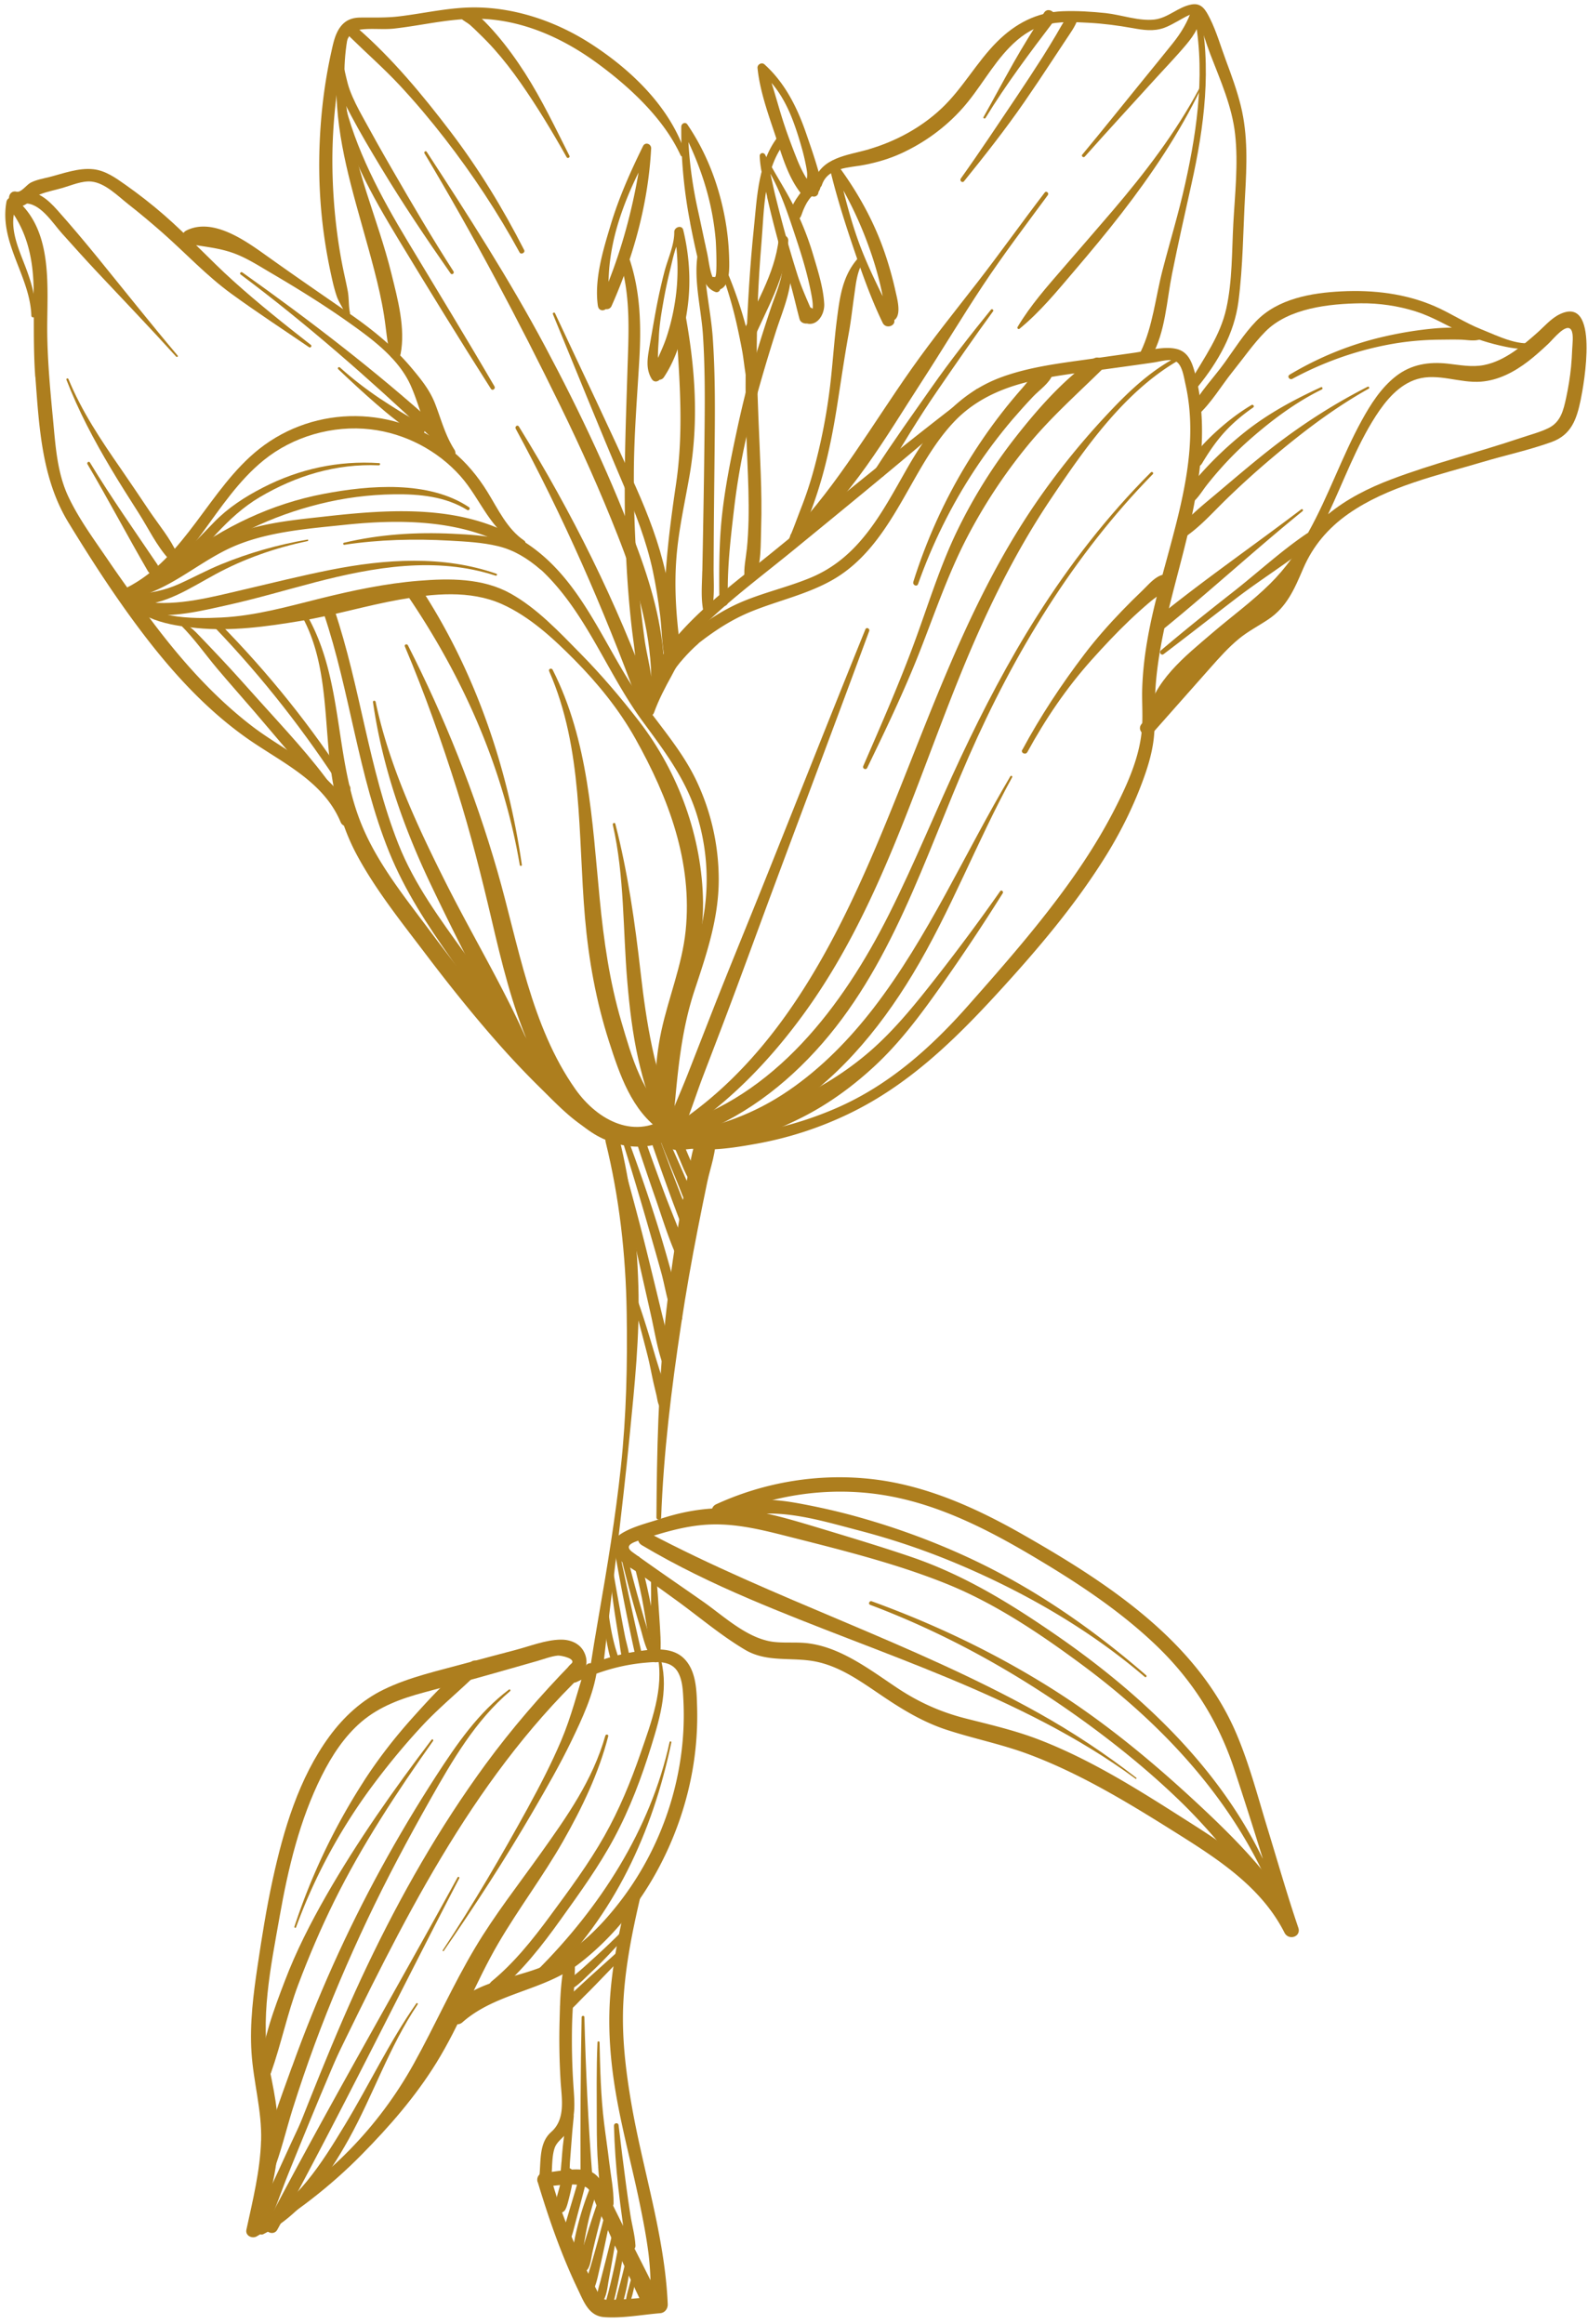 <svg xmlns="http://www.w3.org/2000/svg" width="246" height="360" fill="none"><path fill="#AD7E1E" d="M103.84 175.18c3.78 1.88 9.16.88 13.17.22 4.33-.71 8.56-1.99 12.58-3.74 8.13-3.54 14.62-9.34 20.43-15.92 5.57-6.3 11.18-12.7 16.04-19.57 2.43-3.44 4.68-7.03 6.6-10.78 2.01-3.93 3.93-8.16 4.25-12.61.15-2.1-.04-4.21.04-6.32.09-2.37.35-4.73.75-7.06.73-4.37 1.92-8.64 3.08-12.9 2.38-8.77 4.92-17.97 2.84-27.08-.22-.97-.48-2.93-1.49-3.45-.86-.45-2.5.06-3.42.19-2.4.35-4.81.68-7.21 1.01-4.42.62-8.94 1.06-13.26 2.25-3.9 1.08-7.49 2.86-10.32 5.8-2.23 2.32-3.97 5.05-5.58 7.82-3.6 6.21-6.9 13.13-13.4 16.82-3.91 2.22-8.32 3.17-12.46 4.84-4.43 1.78-8.07 4.66-11.64 7.76-.32.28-.9-.18-.67-.55 2.2-3.53 5.41-6.02 9.1-7.9 3.92-1.99 8.28-2.83 12.33-4.52 7.53-3.14 11-10.04 14.83-16.76 3.59-6.3 7.76-11.78 14.82-14.34 4.23-1.53 8.75-2.09 13.19-2.71l7.21-1.02c2.01-.28 4.53-1.07 6.56-.61 1.51.34 2.2 1.5 2.65 2.89.74 2.29 1.1 4.79 1.26 7.19.32 4.73-.28 9.46-1.15 14.1-1.78 9.45-5.29 18.59-5.96 28.23-.17 2.44-.03 4.9-.22 7.34-.18 2.29-.81 4.52-1.58 6.67-1.49 4.16-3.46 8.18-5.78 11.94-4.74 7.67-10.61 14.59-16.68 21.22-6.9 7.54-14.08 14.55-23.42 19a55.636 55.636 0 0 1-14.12 4.56c-4.37.78-9.94 1.72-14.06-.41-.99-.52-.29-2.1.72-1.6h-.03z"/><path fill="#AD7E1E" d="M99.78 109.69c.779-2.11 1.789-4.13 3.219-5.88.35-.42.76-.78 1.09-1.21.33-.43.68-.85 1.04-1.26.75-.85 1.56-1.65 2.4-2.4.49-.43 1.06.4.58.83-.8.71-1.55 1.47-2.26 2.28-.34.39-.68.78-.99 1.2-.32.43-.55.95-.81 1.42-1.02 1.85-2.01 3.73-2.73 5.73-.37 1.03-1.93.32-1.55-.7l.01-.01z"/><path fill="#AD7E1E" d="M106.389 96.9c4.12-4.31 9.03-7.89 13.64-11.65 10.32-8.41 20.62-16.87 31.22-24.93.48-.37.96.37.53.76-9.39 8.23-19.07 16.13-28.73 24.04-4.64 3.8-9.54 7.44-13.87 11.61-1.99 1.92-3.87 4.03-5.26 6.43-1.34 2.3-2.07 4.82-2.77 7.36-.19.7-1.33.8-1.37-.05-.26-5.14 3.21-10.02 6.61-13.57zm-3.689 78.54c15.95-9.58 25.2-26.2 32.37-42.8 8-18.52 13.88-37.9 25.38-54.69 3.21-4.68 6.76-9.11 10.62-13.27 3.41-3.68 6.93-7.15 11.43-9.47.29-.15.55.35.26.51-8.51 4.83-14.66 13.65-20 21.62-5.7 8.5-10.15 17.73-13.99 27.2-7.18 17.71-12.67 36.42-23.95 52.11-5.72 7.96-12.71 15.13-21.18 20.16-.91.54-1.87-.81-.95-1.36l.01-.01zm31.02-56.74c2.72-6.28 5.49-12.56 7.86-18.98 2.21-5.97 4.03-12.05 6.84-17.78 2.46-5.03 5.47-9.83 8.92-14.23s7.44-8.94 12.06-12.14c.96-.66 2.32.69 1.44 1.56-4.02 3.96-8.18 7.63-11.75 12.02a82.97 82.97 0 0 0-9.4 14.34c-2.88 5.6-4.9 11.56-7.19 17.4-2.42 6.17-5.27 12.11-8.16 18.07-.19.39-.78.12-.61-.27l-.01.01z"/><path fill="#AD7E1E" d="M141.479 90.15c2.02-6.42 4.79-12.59 8.3-18.34 1.66-2.72 3.46-5.35 5.42-7.87 1.03-1.33 2.11-2.62 3.22-3.88.97-1.1 2.06-2.8 3.49-3.26.79-.25 1.39.49 1.14 1.23-.45 1.32-2.04 2.39-2.99 3.39-1.1 1.16-2.17 2.35-3.21 3.56-2.12 2.5-4.09 5.12-5.89 7.86-3.62 5.5-6.54 11.44-8.74 17.64-.18.5-.89.15-.73-.33h-.01zm-37.459 84.31c15.96-4.48 26.59-18.66 33.7-32.82 4-7.96 7.32-16.24 11.11-24.3 3.53-7.5 7.36-14.85 11.8-21.86 5.08-8.03 10.92-15.56 17.64-22.29.19-.19.51.07.32.26-12.27 12.53-21.5 27.74-28.51 43.75-6.85 15.65-11.96 32.81-23.77 45.65-5.85 6.37-13.07 11.51-21.45 13.89-1.5.43-2.35-1.87-.84-2.29v.01z"/><path fill="#AD7E1E" d="M104.64 175.64c6.38-.98 12.11-2.99 17.48-6.66 5.1-3.48 9.45-7.94 13.21-12.81 8.48-11.01 14.12-23.98 21.18-35.89.1-.18.39-.05.29.13-5.49 9.99-9.51 20.75-15.41 30.52-5.3 8.78-12.08 16.88-21 22.14-4.63 2.73-10.08 4.89-15.52 5.1-1.65.06-1.87-2.29-.24-2.54l.01.01zm53.73-59.47c2.78-5.18 6.06-10.14 9.62-14.82 1.79-2.35 3.75-4.57 5.8-6.7 1.05-1.09 2.12-2.15 3.21-3.19.95-.91 1.92-2.16 3.23-2.44.75-.16 1.22.75.97 1.36-.48 1.17-1.98 1.97-2.93 2.77-1.14.96-2.25 1.96-3.33 2.99-2.04 1.95-3.98 4.02-5.86 6.12-3.89 4.35-7.13 9.14-9.93 14.26-.27.49-1.06.14-.8-.36l.02.01z"/><path fill="#AD7E1E" d="M109.37 174.76c4.62-1.24 9.05-2.21 13.43-4.25 4.37-2.04 8.42-4.55 12.06-7.72 3.89-3.4 7.14-7.48 10.31-11.53 3.37-4.31 6.63-8.71 9.77-13.19.19-.27.56.06.39.32a312 312 0 0 1-9.53 14.32c-3.07 4.35-6.25 8.65-10.15 12.3-3.44 3.22-7.33 6.07-11.55 8.18-4.24 2.13-9.3 4.11-14.08 4.47-1.63.12-2.35-2.44-.65-2.9zm-6.641 1.6c.95-3.37 2.51-6.64 3.79-9.9 1.25-3.2 2.5-6.39 3.75-9.59 2.59-6.62 5.31-13.19 7.95-19.78 5.29-13.19 10.5-26.42 15.84-39.59.16-.39.73-.12.59.26-4.87 13.24-9.86 26.44-14.78 39.67-2.44 6.56-4.82 13.13-7.29 19.68-1.21 3.21-2.45 6.42-3.67 9.62-1.3 3.4-2.36 7.04-3.98 10.29-.55 1.11-2.55.65-2.19-.66h-.01z"/><path fill="#AD7E1E" d="M63.19 99.97c5.71 11.23 10.37 22.88 13.86 34.99 3.25 11.28 5.18 24 12.09 33.79 3.44 4.88 9.42 8.07 14.769 3.94 1.23-.95 2.79.82 1.82 1.98-3.35 4.04-9.54 3.55-13.66 1.03-4.97-3.03-7.89-8.6-10.11-13.78-2.67-6.25-4.26-12.84-5.8-19.43-1.58-6.75-3.27-13.46-5.35-20.07-2.38-7.54-5.01-14.98-8.09-22.27-.13-.31.33-.46.48-.17l-.01-.01z"/><path fill="#AD7E1E" d="M47.52 95.26c5.82 10.12 4.18 22.22 8.61 32.77 2.43 5.8 6.47 10.83 10.2 15.83 3.69 4.95 7.49 9.84 11.52 14.52 2.29 2.67 4.65 5.29 7.09 7.82 2.35 2.44 5.01 4.63 7.2 7.21.78.92-.58 1.85-1.43 1.31-2.57-1.64-4.77-3.97-6.93-6.1a134.44 134.44 0 0 1-6.16-6.47c-4.11-4.62-7.97-9.45-11.7-14.37-3.71-4.9-7.66-9.82-10.59-15.24-2.8-5.17-3.9-10.68-4.43-16.49-.63-6.88-.66-14.12-4-20.35-.23-.42.38-.86.62-.44z"/><path fill="#AD7E1E" d="M20.01 91.46c2.34 4.53 9.94 4.42 14.27 4.21 5.32-.26 10.32-1.71 15.45-2.98 4.97-1.23 9.98-2.29 15.1-2.71 4.8-.39 9.95-.44 14.28 1.98 4.11 2.3 7.48 5.91 10.75 9.23 3.28 3.33 6.28 6.85 9.13 10.54 6.13 7.94 9.79 17.99 9.92 28.05.07 6-1.54 11.39-3.14 17.1-1.7 6.05-2.15 12.21-1.17 18.44.26 1.63-2.29 1.86-2.54.24-.82-5.25-.73-10.63.39-15.84 1.12-5.21 3.2-10.14 3.76-15.48 1.11-10.71-2.65-20.64-7.79-29.82-2.51-4.48-5.81-8.54-9.41-12.18-3.29-3.32-6.95-6.72-11.26-8.65-4.95-2.21-10.68-1.62-15.87-.69-5.15.92-10.17 2.44-15.33 3.3-5.27.88-10.72 1.63-16.07 1.1-4.12-.41-9.55-1.25-11.51-5.46-.31-.67.73-1.02 1.06-.39l-.02.01z"/><path fill="#AD7E1E" d="M19.53 91.1c9.2-4.6 12.81-15.37 20.64-21.56 8.73-6.89 21.22-6.73 29.83.27 2.21 1.8 4.02 3.98 5.51 6.4 1.65 2.67 3.04 5.74 5.7 7.55.46.31-.02 1.03-.51.81-4.7-2.12-6.14-7.17-9.36-10.79-3.55-4-8.6-6.64-13.91-7.26-5.87-.69-12.06 1.09-16.63 4.82-3.82 3.11-6.58 7.28-9.46 11.21-3.07 4.19-6.39 8.03-11.2 10.24-1.06.49-1.63-1.18-.62-1.69h.01z"/><path fill="#AD7E1E" d="M20.22 91.45c5.08-1.71 9.1-5.31 13.82-7.73 4.98-2.55 10.54-3.06 16.02-3.67 10.63-1.2 22.24-2.05 31.6 4.18 8.32 5.54 11.68 15.32 17.08 23.28 3.02 4.45 6.7 8.39 9.06 13.27a35.766 35.766 0 0 1 3.54 15.48c0 6.02-1.87 11.51-3.74 17.15-2.17 6.56-2.65 13.13-3.28 19.96-.09.96-1.73.92-1.71-.06.12-5.48.52-11.04 1.93-16.35 1.35-5.08 3.57-9.92 4.46-15.12.89-5.23.51-10.68-1.09-15.74-1.72-5.45-4.98-9.75-8.32-14.29-5.53-7.51-8.67-16.7-15.5-23.27-8.25-7.94-20.04-8.36-30.78-7.22-6 .63-12.62 1.11-18.12 3.8-4.99 2.44-9.14 6.35-14.7 7.54-.69.15-.93-.98-.27-1.2v-.01z"/><path fill="#AD7E1E" d="M26.18 87.91c2.41-2.24 4.65-4.61 6.94-6.97 2.2-2.27 4.79-3.95 7.59-5.39 5.62-2.9 11.7-4.22 18.03-3.8.22.01.16.35-.06.34-6.58-.29-12.81 1.6-18.44 4.93-5.13 3.03-8.48 7.9-12.57 12.12-.87.9-2.38-.4-1.49-1.23z"/><path fill="#AD7E1E" d="M28.18 86.5c6.51-4.92 13.92-8.46 21.97-9.99 7.03-1.34 16.27-2.12 22.52 2.08.23.16-.02.58-.27.43-3.41-2.11-7.41-2.49-11.34-2.44-3.88.05-7.76.55-11.52 1.49-7.38 1.83-14.4 5.13-20.31 9.95-.91.74-2.01-.79-1.05-1.51v-.01z"/><path fill="#AD7E1E" d="M20.67 92.04c2.49-.08 4.86-.57 7.14-1.6 2.18-.99 4.27-2.13 6.48-3.03 4.31-1.76 8.76-3.03 13.34-3.81.15-.03.16.2.02.23-4.96 1.03-9.82 2.72-14.28 5.14-4.08 2.21-7.72 4.76-12.54 4.85-1.13.02-1.31-1.73-.16-1.77v-.01z"/><path fill="#AD7E1E" d="M22.58 93.24c4.9.69 10.22-.74 14.97-1.85 4.55-1.06 9.09-2.2 13.68-3.11 8.42-1.67 17.44-2.28 25.67.61.2.07.06.36-.13.29-9.25-3-18.82-1.34-27.99 1.04-4.49 1.17-8.94 2.5-13.48 3.51-4.17.93-8.74 2.06-13.02 1.36-1.2-.2-.89-2.03.31-1.86l-.01.01zm30.69-9.15c5.56-1.32 11.16-1.67 16.85-1.4 5.08.24 10.62.63 14.45 4.41.63.62-.2 1.68-.9 1.08-1.94-1.65-4-2.95-6.5-3.56-2.44-.59-5.03-.72-7.52-.86-5.42-.31-10.94-.17-16.31.64-.18.03-.25-.27-.07-.31zm31.8 19.87c-.15-.34.38-.52.54-.2 5.59 11.03 6.12 23.44 7.29 35.51.63 6.46 1.53 12.81 3.37 19.06 1.57 5.31 3.23 11.47 7.809 15.01 1.29.99-.29 2.8-1.59 1.91-4.65-3.15-6.52-8.84-8.16-13.94-2-6.25-3.14-12.61-3.71-19.14-1.11-12.82-.26-26.16-5.56-38.21h.01z"/><path fill="#AD7E1E" d="M94.93 127.77c-.06-.25.32-.4.39-.14 1.95 7.58 3.04 15.28 3.92 23.04.44 3.89.979 7.77 1.789 11.6.41 1.95.92 3.89 1.54 5.78.56 1.71 1.61 3.44 1.53 5.26-.03.74-1.03.99-1.53.57-1.33-1.09-1.77-3.06-2.29-4.64-.57-1.74-1.03-3.5-1.43-5.28-.86-3.87-1.32-7.8-1.66-11.74-.71-8.14-.43-16.45-2.26-24.45zM51.8 94.46c4.02 11.9 5.29 24.59 9.91 36.29 2.5 6.33 6.52 11.71 10.46 17.2 4.05 5.66 8.46 11.2 12.16 17.11.76 1.22-.93 2.4-1.83 1.28-4.5-5.62-8.41-11.82-12.55-17.71-3.75-5.34-7.22-10.59-9.68-16.66-4.8-11.87-6.03-24.8-10.11-36.91-.36-1.07 1.28-1.67 1.64-.6z"/><path fill="#AD7E1E" d="M58.19 108.75c2.07 9.79 6.39 19.09 10.86 27.99 4.45 8.85 9.7 17.42 13.5 26.58.57 1.38-1.47 2.02-2.12.77-4.67-9-9.41-18.02-13.76-27.19-4.27-8.99-7.47-18.24-8.89-28.12-.04-.27.36-.29.41-.04v.01zM65 90.84c8.52 12.93 13.63 27.86 15.84 43.14.03.21-.29.23-.32.03-2.57-15.12-8.84-29.2-17.44-41.82-.85-1.25 1.09-2.61 1.93-1.34l-.01-.01zM28.87 35.71c4.1-2.05 9.12 1.56 12.31 3.83 4.24 3.03 8.51 5.97 12.8 8.93 3.6 2.49 7.05 5.26 9.86 8.64 1.46 1.75 2.78 3.38 3.6 5.53.93 2.43 1.54 4.82 2.96 7.04.58.91-.64 2.22-1.48 1.36-2.94-3-3.63-7.59-5.3-11.32-1.81-4.05-5.69-6.98-9.21-9.49-4.06-2.9-8.31-5.53-12.61-8.05-1.9-1.12-3.84-2.37-5.94-3.07-2.29-.77-4.47-.9-6.8-1.36-1.11-.22-1.1-1.58-.19-2.04zM5.48 58.38c.58 7.76.98 15.78 5.12 22.57 3.79 6.21 7.83 12.43 12.29 18.18 4.43 5.7 9.37 10.99 15.28 15.18 5.36 3.79 11.9 6.61 14.59 13.04.52 1.24 2.45.55 1.97-.72-2.61-6.9-10.32-9.99-15.79-14.21-5.95-4.59-11-10.31-15.49-16.31-2.28-3.04-4.51-6.11-6.65-9.25-2.16-3.18-4.55-6.4-6.2-9.89-1.77-3.76-2-7.94-2.39-12.02-.42-4.39-.83-8.8-.89-13.21-.09-6.98 1.14-15.97-4.99-20.97a.822.822 0 0 0-1.33.5c-1.16 6.36 3.65 11.47 3.86 17.64 0 .21.21.29.38.25 0 3.07 0 6.13.22 9.21l.02.01zm-.27-14c0 .39 0 .77.01 1.16-.29-1.47-.78-2.91-1.34-4.37-.97-2.52-2.18-5.24-1.74-7.92 2.18 3.32 2.96 7.1 3.06 11.13h.01z"/><path fill="#AD7E1E" d="M2.6 29.69c.65.19 1.54-1.08 2.15-1.39.87-.45 1.91-.63 2.85-.86 2.16-.55 4.61-1.48 6.87-1.22 1.87.21 3.44 1.33 4.94 2.39 2.06 1.45 4.06 3.01 5.96 4.66 3.76 3.27 7.11 6.96 10.81 10.29 3.84 3.46 7.9 6.69 11.97 9.87.24.19-.05.52-.29.35-4.01-2.74-8.09-5.41-12.02-8.27-3.86-2.81-7.08-6.29-10.65-9.44-1.73-1.52-3.49-3-5.3-4.42-1.61-1.26-3.58-3.3-5.72-3.52-1.45-.15-3.06.57-4.44.97-1.16.34-2.41.57-3.53 1.01-1.42.56-2.22 2.31-3.95 1.8-1.37-.4-1.01-2.61.36-2.2l-.01-.02zM37.54 42.2C48 49.64 58.22 57.47 67.74 66.08c.89.81-.32 2.26-1.19 1.44-9.35-8.82-18.98-17.3-29.28-25-.21-.16.05-.47.26-.32h.01z"/><path fill="#AD7E1E" d="M52.64 56.91c1.95 1.76 4 3.34 6.18 4.81 1.08.72 2.18 1.41 3.28 2.1 1.12.69 2.35 1.28 3.4 2.06.81.59-.04 1.99-.94 1.51-1.16-.61-2.21-1.51-3.25-2.31-1.05-.8-2.06-1.66-3.05-2.52-2-1.73-3.94-3.54-5.86-5.36-.17-.16.06-.44.24-.28v-.01zM3.52 29.68c2.27-.24 3.95 1.29 5.36 2.87 2.15 2.41 4.24 4.9 6.28 7.4 4.11 5.05 8.16 10.16 12.36 15.14.12.14-.11.29-.23.16-4-4.42-8.13-8.73-12.21-13.07-1.86-1.98-3.68-4.01-5.5-6.04-1.42-1.58-3.42-4.86-5.89-4.61-1.2.12-1.37-1.73-.17-1.86v.01zm7.08 29.04c2.03 4.95 5.02 9.44 8.06 13.82 1.51 2.18 2.98 4.38 4.46 6.58 1.46 2.17 3.31 4.36 4.36 6.75.38.87-.82 1.29-1.36.71-1.84-2-3.14-4.73-4.6-7.03-1.46-2.31-2.94-4.6-4.33-6.95-2.64-4.43-5.04-8.95-6.9-13.77-.07-.19.22-.3.3-.11h.01zm3.33 12.93c3.27 5.41 6.92 10.58 10.46 15.82.65.97-.9 2.02-1.47 1.03-3.19-5.49-6.14-11.12-9.37-16.59-.15-.25.22-.52.38-.26zm14.38 24.87c1.11.45 1.88 1.25 2.7 2.11 1.07 1.11 2.13 2.24 3.19 3.36 1.99 2.11 3.91 4.28 5.85 6.44 3.99 4.45 8.22 8.89 11.65 13.79.37.53-.36 1.26-.86.79-4.13-3.93-7.74-8.48-11.46-12.79-1.9-2.21-3.84-4.39-5.73-6.63-1.85-2.2-3.56-4.66-5.6-6.69-.18-.18 0-.49.24-.39l.02.01zm5.63-.03c7.61 7.72 14.4 16.16 20.24 25.29.44.68-.6 1.41-1.04.73-5.79-9.02-12.42-17.51-19.83-25.25-.43-.45.18-1.22.63-.76v-.01zm144.649 17.03c2.97-3.35 5.93-6.7 8.89-10.04 1.4-1.58 2.82-3.18 4.45-4.52 1.41-1.16 3.02-1.98 4.53-2.99 2.92-1.95 4.09-4.79 5.43-7.9 1.5-3.5 3.88-6.29 7-8.47 6.07-4.25 13.8-5.95 20.8-8.03 3.52-1.05 7.21-1.84 10.67-3.09 3.06-1.11 3.88-3.52 4.5-6.49.49-2.33 3.04-16.4-3.29-13.28-1.34.66-2.43 1.97-3.54 2.94-1.11.98-2.24 1.94-3.46 2.78-1.42.98-3 1.8-4.7 2.13-1.87.36-3.72-.01-5.58-.22-2.93-.32-5.67.09-8.05 1.95-2.31 1.81-3.89 4.31-5.29 6.85-3.06 5.58-5.12 11.65-8.21 17.22-1.63 2.94-3.57 5.68-5.97 8.06-2.79 2.77-6.03 5.12-9.01 7.68-4.15 3.56-9.2 7.48-10.14 13.19l-.75.84c-.95 1.06.76 2.47 1.7 1.41l.02-.02zm27.15-33.86c2.41-5.08 4.34-10.49 7.39-15.22 1.55-2.4 3.58-4.86 6.41-5.71 3.23-.97 6.59.66 9.88.4 2.73-.21 5.18-1.52 7.32-3.16 1.11-.85 2.14-1.8 3.16-2.75.68-.64 2.78-3.32 3.51-2.09.41.69.16 2.32.14 3.03-.03.88-.09 1.76-.17 2.64-.16 1.62-.42 3.22-.76 4.81-.42 1.91-.82 3.77-2.74 4.71-1.35.66-2.89 1.05-4.31 1.53-6.64 2.24-13.5 3.93-20.06 6.42-3.46 1.31-6.9 3.03-9.77 5.4v-.01z"/><path fill="#AD7E1E" d="M184.5 63.38c1.29-2.59 3.55-4.88 5.24-7.24 1.54-2.15 2.99-4.45 4.83-6.36 3.37-3.51 8.57-4.41 13.25-4.64 4.91-.25 9.94.34 14.47 2.32 2.45 1.07 4.69 2.57 7.18 3.56 2.56 1.01 6.28 2.98 8.97 1.81.22-.09.38.23.19.36-1.68 1.14-3.54.92-5.45.52-2.35-.49-4.62-1.18-6.79-2.21-2.38-1.14-4.62-2.48-7.16-3.28-2.7-.84-5.59-1.26-8.42-1.23-4.89.06-11.2.74-14.79 4.38-1.87 1.9-3.42 4.16-5.09 6.23-1.74 2.17-3.28 4.82-5.34 6.69-.55.5-1.4-.29-1.09-.91z"/><path fill="#AD7E1E" d="M199.77 58.05c4.59-2.74 9.53-4.75 14.75-5.93 2.59-.59 5.23-1.02 7.87-1.25 1.4-.12 2.8-.13 4.2-.1 1.12.03 2.18-.06 3.14.56.47.3.22.98-.2 1.16-1.02.46-2.2.15-3.3.13-1.23-.03-2.46 0-3.68.01-2.55.05-5.07.3-7.57.78-5.16.98-10.16 2.79-14.78 5.28-.42.23-.86-.37-.44-.62l.01-.02zm-15.05 12.83c1.2-1.66 2.67-3.13 4.2-4.48 1.54-1.36 3.19-2.6 4.95-3.65.25-.15.51.21.26.38-1.65 1.14-3.18 2.42-4.52 3.91-1.32 1.47-2.4 3.08-3.41 4.77-.66 1.1-2.25.12-1.49-.93h.01zm-1.22 5.73c.43-.98 1.3-1.83 2-2.64.75-.86 1.52-1.7 2.33-2.52 1.61-1.63 3.32-3.17 5.11-4.59 3.57-2.83 7.57-4.97 11.69-6.87.22-.1.34.24.13.35-4.03 1.98-7.67 4.7-11.04 7.65a52.12 52.12 0 0 0-4.71 4.69c-.72.81-1.41 1.64-2.08 2.49-.67.86-1.25 1.86-2.07 2.58-.72.63-1.71-.36-1.37-1.13l.01-.01zm-1.271 5.85c1.77-2.43 4.3-4.35 6.58-6.29 2.47-2.09 4.94-4.19 7.47-6.2 4.85-3.85 10.08-7.26 15.6-10.06.17-.09.33.21.16.3-5.42 3.03-10.32 6.78-15.05 10.78a133.56 133.56 0 0 0-7.06 6.4c-2.16 2.1-4.22 4.47-6.77 6.08-.67.42-1.39-.38-.93-1.01zm-2.369 18.29c3.67-3.12 7.43-6.12 11.22-9.09 3.78-2.97 7.34-6.27 11.32-8.97.9-.61 1.79.7.96 1.38-3.72 3.03-7.85 5.57-11.67 8.48-3.82 2.92-7.6 5.89-11.43 8.79-.37.28-.75-.29-.41-.59h.01zm-.47-5.15c7.19-5.82 14.82-11.09 22.19-16.69.18-.14.37.14.2.28-7.22 5.86-14.06 12.15-21.26 18.03-.98.8-2.12-.82-1.13-1.62zm-62.041-85.06c.35 3.46 1.58 6.92 2.68 10.2 1.03 3.09 1.99 6.63 4.04 9.21.23.29.53.38.82.37.52.16 1.1.1 1.57-.27.95-.75.74-1.97.47-3-.58-2.16-1.33-4.3-2.06-6.42-1.37-3.98-3.28-7.81-6.45-10.66-.43-.38-1.12.02-1.07.56v.01zm4.35 9.39c-.81-2.32-1.42-4.73-2.18-7.08 1.48 1.72 2.53 3.76 3.34 5.91.54 1.43.99 2.89 1.4 4.36.24.86.44 1.74.61 2.61.09.5.19.99.17 1.49-.01.16-.03.33-.06.49-.61-.99-1.11-2.02-1.54-3.11-.62-1.55-1.2-3.11-1.75-4.68l.01.01zm-14.79 14.6c.46 2.36.96 4.72 1.56 7.05.37 1.46.81 3.09 2.38 3.66.34.12.65-.13.72-.42 1.3-.48 1.4-2.55 1.4-3.86-.01-2.58-.26-5.16-.77-7.7-.99-4.99-2.85-9.76-5.72-13.98-.32-.46-.94-.14-.94.35-.06 4.94.43 10.04 1.38 14.89l-.01.01zm-.26-12.52c1.35 2.89 2.46 5.88 3.21 8.98.5 2.06.84 4.17 1.02 6.29.04.52.29 5.76-.15 5.65a.835.835 0 0 0-.35-.01c-.48-1.18-.6-2.64-.84-3.73-.47-2.12-.9-4.25-1.37-6.37-.8-3.57-1.33-7.16-1.52-10.8v-.01zm12.171 8.44c.47 2.1 1 4.19 1.55 6.26.57 2.16 1.19 4.31 1.84 6.44.63 2.07 1.08 4.17 1.64 6.26.14.52.65.75 1.15.71 1.65.41 2.76-1.46 2.68-3.04-.14-2.57-1.03-5.3-1.76-7.76-.8-2.68-1.84-5.23-3.12-7.72-1.34-2.58-2.95-5.01-4.26-7.61-.22-.44-.86-.33-.85.19.07 2.06.69 4.23 1.14 6.24l-.01.03zm.55-3.48c1.63 2.95 2.72 6.24 3.77 9.41.66 1.99 1.31 3.99 1.83 6.02.29 1.13.55 2.28.76 3.43.06.34.24 1.3.16 2-.11-.09-.23-.15-.36-.2-.71-1.63-1.42-3.26-1.97-4.97-.65-2.05-1.26-4.11-1.84-6.18-.58-2.07-1.11-4.15-1.63-6.24-.26-1.06-.48-2.17-.74-3.27h.02zM92.64 47.45c.08.54.63.78 1.09.51.04-.02.09-.05.13-.07.35.04.71-.09.89-.51 3.42-7.7 5.67-15.93 6.12-24.36.04-.73-.91-1.09-1.26-.38-1.97 4.01-3.76 8.02-5.04 12.31-1.17 3.89-2.55 8.41-1.94 12.51l.01-.01zm1.62-3.78c.04-.85.07-1.7.16-2.55.22-2.11.64-4.17 1.24-6.21.83-2.79 1.95-5.54 3.26-8.18-.99 5.79-2.5 11.47-4.66 16.94zm34.25-17.74c.98 4.15 2.25 8.19 3.61 12.22 1.36 4.01 2.77 8.06 4.62 11.87.48.99 2 .5 1.79-.42 1.17-.81.45-3.32.21-4.42-.52-2.35-1.18-4.66-2.01-6.93-1.69-4.62-4.17-8.95-7.12-12.89-.45-.6-1.25-.09-1.1.57zm2.16 3.62c1.31 2.36 2.45 4.81 3.43 7.35.7 1.83 1.33 3.68 1.84 5.57.28 1.03.53 2.07.74 3.12.02.1.04.19.05.29-1.27-2.58-2.5-5.17-3.52-7.87-1.03-2.75-1.83-5.59-2.55-8.45l.01-.01zm-29.71 29.16c.33.54.88.46 1.23.12.24-.02.48-.13.66-.4 2.13-3.18 3.24-7.41 3.71-11.17.48-3.9.2-7.82-.72-11.63-.21-.85-1.4-.44-1.39.31.03 2.01-1.02 4.2-1.52 6.15a89.4 89.4 0 0 0-1.29 5.79c-.36 1.94-.69 3.89-1.03 5.84-.3 1.76-.62 3.38.35 5v-.01zm.97-3.28c-.03-1.1.09-2.24.13-3.14.07-1.77.35-3.53.66-5.28.3-1.75.66-3.48 1.09-5.2.28-1.13.53-2.41.96-3.59.31 2.9.24 5.82-.23 8.7a34.39 34.39 0 0 1-1.28 5.3c-.37 1.11-.84 2.16-1.32 3.21h-.01z"/><path fill="#AD7E1E" d="M111.81 80.21c.47-4.51 1.37-9 2.32-13.43.9-4.21 1.94-8.37 3.19-12.49.66-2.18 1.36-4.35 2.08-6.51.82-2.46 2.05-4.96 1.84-7.61-.05-.6.92-.87 1.07-.24.91 3.96-.97 7.83-2.15 11.55-1.46 4.59-2.83 9.24-3.99 13.91-1.1 4.42-1.92 8.89-2.45 13.41-.57 4.82-1.12 9.53-.95 14.4.03.86-1.32.98-1.33.12-.04-4.34-.08-8.79.37-13.11zm-3.011 8.27c.05-2.52.1-5.04.14-7.55.09-4.91.16-9.83.21-14.74.05-4.79.06-9.59-.26-14.38-.3-4.44-1.76-9.49-.48-13.85.15-.52.9-.42.84.14-.51 4.74.85 9.57 1.17 14.29.33 4.78.35 9.58.31 14.37-.04 4.67-.1 9.34-.14 14.02-.02 2.39-.03 4.79-.04 7.18-.01 2.31.22 4.76-.39 7.01-.13.49-.96.73-1.11.1-.53-2.15-.3-4.39-.26-6.59h.01zM96.78 74.26c.03-5.53.24-11.06.41-16.59.17-5.65.57-11.34-1.02-16.84-.27-.92 1.1-1.44 1.41-.51 1.63 4.98 1.76 10.16 1.46 15.35-.34 5.92-.83 11.79-.85 17.73-.02 5.8.21 11.6.72 17.37.25 2.76.57 5.52.94 8.27.37 2.72 1.31 5.68 1.18 8.41-.04.77-1.09.69-1.35.13-1.08-2.35-1.17-5.46-1.52-8.01-.38-2.75-.65-5.51-.86-8.28-.43-5.67-.55-11.35-.52-17.03zm7.96.62c1.3-8.81.41-17.49-.13-26.33-.06-.99 1.34-1.09 1.51-.14 1.58 8.53 2.18 16.83.67 25.42-.73 4.17-1.67 8.3-2 12.53-.36 4.57-.05 9.02.54 13.56.18 1.41-2.09 1.63-2.2.21-.65-8.47.37-16.88 1.61-25.24v-.01zm17.2 9.24c.82-1.75 1.48-3.68 2.19-5.49.77-1.96 1.42-3.96 1.97-5.99a90.66 90.66 0 0 0 2.34-11.65c.52-3.86.72-7.75 1.22-11.61.46-3.55.89-6.82 3.41-9.54.42-.45 1.06.1.73.6-1.07 1.58-1.21 3.56-1.48 5.4-.28 1.92-.48 3.84-.83 5.75-.7 3.82-1.24 7.67-1.85 11.51-.59 3.7-1.31 7.38-2.34 10.99-.5 1.75-1.07 3.49-1.72 5.19-.75 1.94-1.69 3.48-2.74 5.24-.31.52-1.15.18-.88-.4h-.02z"/><path fill="#AD7E1E" d="M115.69 85.12c.16-1.52.23-3.05.27-4.57.06-3.01-.05-6.02-.18-9.02-.27-6.13-.38-12.22-.17-18.35.21-5.98.56-11.96 1.18-17.91.5-4.84.66-10.37 3.9-14.31.57-.7 1.66.2 1.08.9-3.49 4.16-3.38 10.62-3.81 15.76-.51 6.07-.77 12.16-.72 18.25.05 5.86.4 11.71.61 17.57.1 2.77.15 5.55.06 8.32-.09 2.56.07 5.63-1.03 7.99-.34.73-1.46.55-1.54-.26-.15-1.47.19-2.9.34-4.35l.01-.02z"/><path fill="#AD7E1E" d="M112.88 42.66c1.04 2.54 1.93 5.15 2.64 7.8.33 1.24.59 2.49.82 3.75.26 1.39.56 2.82.59 4.23.02.86-1.13.94-1.31.12-.27-1.29-.38-2.62-.6-3.93-.23-1.3-.5-2.6-.78-3.89a65.08 65.08 0 0 0-2.2-7.78c-.19-.55.63-.84.84-.31v.01zM49.45 25.28c.02-3.85.29-7.69.83-11.5.28-1.92.62-3.83 1.04-5.72.3-1.34.58-2.8 1.43-3.92.79-1.03 1.8-1.41 3.08-1.42 2.04-.02 4.01.06 6.04-.19 3.99-.48 7.93-1.44 11.98-1.38 6.22.09 12.4 2.24 17.6 5.58 6.25 4.01 12.349 9.82 14.71 17.03.159.48-.531.72-.741.27-2.6-5.67-7.88-10.56-12.85-14.2-4.79-3.52-10.31-6.16-16.27-6.79-3.44-.37-6.82.1-10.21.65-1.69.27-3.37.55-5.07.74-1.7.18-3.47-.07-5.14.15-2.17.28-2.36 2.32-2.73 4.14a80.755 80.755 0 0 0-1.66 16.04c0 3.87.26 7.75.77 11.59.27 2.03.62 4.06 1.05 6.06.19.89.39 1.77.56 2.67.21 1.12.11 2.25.34 3.35.09.43-.59.56-.74.17-.38-1.01-.99-1.75-1.33-2.78-.28-.84-.5-1.69-.69-2.55-.45-2-.84-4.02-1.14-6.05-.59-3.95-.87-7.93-.86-11.93v-.01z"/><path fill="#AD7E1E" d="M53.33 4.48c.13-.47.89-.37.77.13-1.9 8.47.11 17.07 2.67 25.17 1.33 4.19 2.82 8.36 3.87 12.63.96 3.89 2.21 8.46 1.41 12.47-.15.75-1.38 1-1.6.15-.5-2.01-.63-4.13-.96-6.17-.37-2.36-.91-4.68-1.51-6.99-1.15-4.46-2.5-8.87-3.64-13.33-2.01-7.87-3.29-16.09-1.03-24.05l.02-.01z"/><path fill="#AD7E1E" d="M55.36 4.34C60.73 9 65.53 14.79 69.82 20.44c4.37 5.75 8.1 11.87 11.38 18.3.21.4-.49.77-.71.37-3.36-6.17-7.28-12.09-11.58-17.64-2.22-2.86-4.55-5.63-7.01-8.27-2.45-2.62-5.13-4.97-7.68-7.47-.81-.8.26-2.15 1.15-1.38l-.01-.01zm30.63 44.21c4.18 8.98 8.49 17.89 12.52 26.93 1.91 4.3 3.57 8.64 4.6 13.24.5 2.23.87 4.48 1.15 6.75.27 2.23.66 4.58.48 6.82-.09 1.08-1.54.82-1.73-.06-.49-2.24-.47-4.64-.75-6.92-.29-2.3-.65-4.59-1.13-6.86-.99-4.64-2.72-9.04-4.57-13.39-3.73-8.76-7.27-17.59-10.91-26.39-.09-.22.25-.34.35-.13l-.01.01z"/><path fill="#AD7E1E" d="M66.1 23.52c6.43 9.87 12.79 19.75 18.34 30.15 5.47 10.25 10.48 20.86 14.48 31.77 2.259 6.18 3.999 12.59 3.989 19.22 0 1.29-1.99 1.5-2.02.19-.17-7.63-2.44-14.89-5.22-21.94-2.66-6.77-5.64-13.42-8.83-19.95-6.5-13.32-13.48-26.48-21.08-39.2-.14-.23.19-.46.34-.24zm14.28 42.56c8.25 13.35 15.13 27.19 20.49 41.95.48 1.32-1.57 2.08-2.06.75-5.29-14.47-11.58-28.81-18.92-42.36-.18-.33.28-.68.49-.34zM53.19 15.14c1.79 7.9 5.82 15.36 9.96 22.24 4.5 7.48 9.05 14.93 13.45 22.48.21.37-.31.75-.55.38-4.86-7.64-9.61-15.36-14.3-23.11-4.2-6.95-8.04-13.7-9.58-21.76-.11-.58.89-.82 1.03-.23h-.01z"/><path fill="#AD7E1E" d="M51.98 10.01c.06-.58 1-.68 1.15-.11.37 1.34.57 2.71 1.05 4.03.54 1.46 1.26 2.84 2.01 4.2 1.49 2.73 3.01 5.44 4.57 8.13 3.06 5.31 6.17 10.62 9.49 15.78.19.3-.25.61-.45.32-3.76-5.39-7.41-10.81-10.8-16.44-1.6-2.66-3.2-5.34-4.65-8.09-1.23-2.34-2.64-5.1-2.36-7.82h-.01zm19.9-8.59c1.07-.06 1.84.63 2.59 1.33.89.83 1.71 1.73 2.5 2.65 1.6 1.87 3.03 3.86 4.36 5.93 2.62 4.1 4.7 8.48 6.89 12.82.12.24-.29.46-.43.22-2.22-3.95-4.57-7.86-7.17-11.57-1.26-1.8-2.6-3.54-4.06-5.18-.78-.88-1.61-1.72-2.46-2.54-.42-.41-.84-.83-1.29-1.22-.44-.37-.95-.59-1.37-.98-.5-.46-.3-1.42.45-1.46h-.01zm62.719 21.7c4.15-1.22 8.07-3.33 11.23-6.3 3.29-3.09 5.44-7.16 8.62-10.34 2.84-2.83 6.15-4.59 10.2-4.74 2.2-.08 4.45.06 6.64.29 2.39.26 5.14 1.27 7.53 1 2.13-.24 3.71-1.98 5.78-2.34 1.57-.27 2.18.87 2.85 2.2 1.02 2.05 1.68 4.38 2.48 6.52.86 2.3 1.7 4.62 2.29 7 1.12 4.56.92 9.18.66 13.82-.31 5.47-.32 11.05-1.03 16.48-.64 4.94-3.15 9.34-6.25 13.16-.49.61-1.61-.04-1.2-.75 2.12-3.69 4.64-7.1 5.57-11.33.95-4.28.85-8.85 1.09-13.21.25-4.55.78-9.2.28-13.74-.47-4.35-2.29-8.39-3.84-12.42-.7-1.82-1.25-3.75-1.95-5.54-.45-1.16-.57-.88-1.36-.53-.57.25-1.1.57-1.64.87-.73.4-1.46.83-2.25 1.11-1.64.57-3.21.32-4.87.02-2.24-.4-4.5-.7-6.77-.82-2.23-.12-4.64-.25-6.82.34-2.13.58-3.91 1.88-5.43 3.44-2.8 2.87-4.66 6.5-7.33 9.49-2.64 2.96-5.89 5.32-9.49 6.97-1.79.82-3.69 1.38-5.62 1.76-2.42.48-5.76.36-6.66 3.17-.23.72-1.47.35-1.27-.38 1.08-3.97 5.27-4.23 8.59-5.2h-.03z"/><path fill="#AD7E1E" d="M122.319 33.04c-.07.45.21.88.64 1.01.44.13.89-.08 1.09-.49.17-.36.27-.75.43-1.11.15-.37.33-.72.53-1.07.04-.06.14-.17 0 0 .03-.03.05-.08.07-.11.05-.08.11-.17.17-.25.11-.16.22-.32.35-.46l.06-.06c.03-.02.06-.05.09-.07 0 0 .02-.01.02-.02.3.1.62.07.84-.18.29-.32.2-.83-.1-1.1-.52-.46-1.24-.34-1.77.03-.4.28-.71.69-.99 1.08-.31.42-.59.86-.84 1.32-.25.46-.5.95-.58 1.48h-.01zm-7.55 19.22c2.12-4.96 5.27-9.74 5.86-15.21.1-.97 1.53-.7 1.48.24-.34 5.72-3.4 10.61-5.57 15.76-.48 1.15-2.25.35-1.76-.79h-.01zm61.941 2.23c1.88-3.92 2.29-8.44 3.38-12.63 1.16-4.48 2.52-8.91 3.52-13.44 1.97-8.86 3.19-18.02 1.23-27-.13-.61.83-.69.96-.09 1.97 9.05.75 18.31-1.24 27.24-1.03 4.62-2.07 9.24-3 13.88-.83 4.16-1.03 9.03-3.17 12.78-.58 1.01-2.2.33-1.68-.76v.02z"/><path fill="#AD7E1E" d="M167.67 23.94c3.19-3.84 6.3-7.74 9.45-11.61 1.53-1.88 3.06-3.75 4.57-5.64 1.27-1.59 2.32-3.31 2.94-5.26.22-.67 1.24-.41 1.3.22.2 2.08-.88 3.72-2.17 5.26-1.63 1.94-3.4 3.76-5.1 5.64-3.54 3.9-7.11 7.77-10.61 11.71-.22.24-.6-.07-.39-.32h.01zm-45.09 58.74c7.3-7.72 12.53-16.9 18.63-25.54 3.26-4.62 6.78-8.99 10.25-13.46 3.53-4.56 6.87-9.27 10.38-13.85.25-.32.71.08.48.4-3.42 4.64-6.93 9.27-10.11 14.07-3.2 4.83-6.18 9.82-9.33 14.68-5.61 8.63-11.07 18.35-19.22 24.86-.69.55-1.68-.51-1.07-1.16h-.01zm13.059-10.05c2.74-4.26 5.72-8.39 8.62-12.54 2.92-4.16 6.04-8.16 9.25-12.11.17-.21.48.05.32.26-2.96 4.05-5.8 8.19-8.64 12.32-2.9 4.22-5.5 8.56-8.13 12.94-.63 1.04-2.08.15-1.41-.88l-.01.01zm13.191-44.96c2.95-4.13 5.76-8.38 8.59-12.59 1.4-2.08 2.76-4.17 4.11-6.28.71-1.12 1.39-2.25 2.07-3.39.64-1.07 1.19-2.22 2.05-3.13.59-.63 1.54-.01 1.26.79-.39 1.11-1.12 2.07-1.76 3.05-.72 1.1-1.46 2.2-2.18 3.3-1.41 2.15-2.84 4.29-4.3 6.4-2.93 4.24-6.1 8.26-9.33 12.26-.26.33-.74-.08-.5-.41h-.01zm8.06-17.74c1.53-2.71 3.18-5.35 4.85-7.97.68-1.06 2.34.23 1.54 1.28-3.7 4.86-7.42 9.81-10.61 15.03-.11.19-.43.05-.31-.14 1.53-2.72 2.99-5.47 4.53-8.19v-.01zm7.85 31.54c2.53-2.93 5.08-5.85 7.59-8.79 5.05-5.92 9.8-12.11 13.47-19 .07-.13.27-.04.21.09-3.32 6.89-7.6 13.24-12.27 19.28-2.37 3.06-4.84 6.02-7.35 8.96-2.69 3.15-5.25 6.3-8.46 8.93-.15.13-.41-.08-.31-.26 2.01-3.38 4.55-6.24 7.12-9.21zM91.72 258.63c-.11.08-.24.14-.36.21.43-2.79.88-5.58 1.37-8.37 1.34-7.7 2.62-15.43 3.45-23.21.86-8.01 1.03-15.95.9-24-.14-8.87-1.13-17.72-3.26-26.34-.33-1.35 1.71-2.12 2.06-.75 1.89 7.56 2.77 15.23 3.01 23.01.24 7.79-.59 15.5-1.35 23.25-1.17 11.97-2.76 23.9-4.11 35.85-.56-.11-1.16-.04-1.7.34l-.01.01zm11.309-53.82c.54-5.12 1.24-10.21 2.1-15.29.41-2.42.88-4.83 1.39-7.23.49-2.32.73-5.04 2.03-7.06.63-.98 2.14-.3 2.26.7.26 2.33-.78 4.94-1.25 7.22-.5 2.4-.99 4.81-1.46 7.22-.97 4.93-1.84 9.88-2.59 14.85-1.5 9.92-2.72 19.88-3.09 29.91-.01.41-.73.39-.73-.03.06-10.11.29-20.24 1.35-30.29h-.01z"/><path fill="#AD7E1E" d="M104.32 175.34c.4-.15.81.07.97.45.44 1.06.89 2.11 1.33 3.17.44 1.05.96 2.09 1.25 3.2.08.31 0 .64-.31.79-.27.14-.65.08-.82-.2-.62-1.01-1.03-2.13-1.49-3.22-.46-1.07-.92-2.14-1.38-3.22-.16-.38.08-.84.45-.97zm-1.48-.33c.86 1.84 1.69 3.68 2.5 5.54.39.89.78 1.78 1.17 2.68.41.92.94 1.87 1.1 2.88.11.67-.81.91-1.17.43-.61-.81-.91-1.88-1.3-2.81l-1.11-2.7c-.77-1.87-1.52-3.74-2.24-5.63-.26-.67.74-1.01 1.04-.38l.01-.01z"/><path fill="#AD7E1E" d="M101.87 175.55c.91 2.51 1.84 5.01 2.8 7.5.46 1.2.93 2.39 1.4 3.59.48 1.25 1.02 2.49 1.31 3.8.14.65-.89 1-1.21.44-.68-1.16-1.12-2.45-1.59-3.7-.46-1.2-.89-2.41-1.33-3.62a422.7 422.7 0 0 1-2.65-7.55c-.28-.83.98-1.29 1.28-.47l-.01.01zm-2.38-.24c1.13 3.24 2.29 6.46 3.49 9.68 1.19 3.2 2.63 6.37 3.6 9.64.3 1.01-1.07 1.48-1.51.55-1.46-3.07-2.45-6.44-3.57-9.65-1.13-3.24-2.22-6.49-3.29-9.75-.27-.83.99-1.3 1.28-.47zm-2.46.49c1.75 4.68 3.39 9.4 4.88 14.17.73 2.34 1.4 4.7 2.06 7.06.63 2.24 1.64 4.7 1.72 7.04.03.74-.89.89-1.2.27-1.06-2.11-1.4-4.78-2.02-7.06-.65-2.37-1.33-4.72-2.01-7.08-1.35-4.72-2.76-9.42-4.24-14.11-.16-.52.61-.81.8-.29h.01zm-.68 3.64c1.47 5.32 2.92 10.65 4.22 16.01.66 2.69 1.31 5.37 1.96 8.06.61 2.53 1.42 5.09 1.68 7.69.09.86-1.17 1.14-1.47.33-.9-2.45-1.3-5.1-1.87-7.65l-1.92-8.52c-1.19-5.24-2.25-10.5-3.32-15.77-.08-.41.6-.56.71-.16l.01.01zm2.44 22.03c.96 2.74 1.8 5.51 2.62 8.29.39 1.34.83 2.66 1.22 4 .21.72.38 1.46.56 2.18.16.63.43 1.28.27 1.93-.13.55-.77.68-1.12.25-.45-.53-.5-1.32-.65-1.98l-.42-1.76c-.33-1.46-.59-2.94-.96-4.4-.7-2.77-1.44-5.52-2.17-8.28-.12-.44.52-.69.67-.24l-.02.01zM94.99 240c.31 1.75 2.73 2.83 4.02 3.76l5.55 4.01c3.59 2.59 7.08 5.59 10.89 7.84 3.46 2.04 7.39 1.03 11.15 1.86 3.69.81 6.79 3.06 9.86 5.13 3.21 2.18 6.44 4.16 10.15 5.38 4.17 1.37 8.48 2.22 12.6 3.75 8.06 2.99 15.48 7.51 22.73 12.06 6.58 4.13 13.43 8.48 17.04 15.63.65 1.28 2.63.64 2.14-.78-1.73-5.08-3.2-10.26-4.77-15.38-1.5-4.9-2.8-9.93-4.81-14.65-6.08-14.32-19.89-23.33-32.89-30.76-7.22-4.13-14.97-7.67-23.31-8.67-8.31-.99-16.8.38-24.4 3.87-.32.15-.52.39-.62.66-2.71.17-5.37.73-8.02 1.6-1.92.63-4.29 1.19-6.02 2.27-.87.55-1.47 1.38-1.28 2.44l-.01-.02zm100.61 47.93c-6.93-14.37-19.08-25.72-32.14-34.72-7.1-4.89-14.18-9.24-22.38-12.03-4.25-1.45-8.55-2.75-12.84-4.05-4.31-1.29-8.69-2.7-13.16-3.31 7.67-2.84 16.03-3.52 24.07-1.76 7.87 1.72 15.1 5.58 21.95 9.7 6.36 3.81 12.59 7.98 17.97 13.12 5.7 5.45 9.71 11.84 12.17 19.33 1.49 4.55 2.96 9.12 4.37 13.71l-.01.01zm-96.26-49.4c.89-.3 1.8-.58 2.7-.85 2.15-.64 4.34-1.18 6.58-1.4 4.51-.46 8.75.56 13.09 1.66 8.31 2.11 16.91 4.21 24.88 7.42 7.64 3.07 14.74 7.88 21.32 12.77 11.87 8.85 22.22 19.82 28.37 33.33-3.37-3.54-7.62-6.34-11.71-8.95-7.59-4.83-15.21-9.76-23.65-13.01-3.71-1.43-7.53-2.3-11.37-3.28-3.91-1-7.33-2.55-10.67-4.79-2.84-1.9-5.64-3.96-8.76-5.38-1.49-.68-3.08-1.2-4.7-1.43-1.75-.26-3.52-.06-5.28-.22-4.19-.36-7.89-3.93-11.21-6.26-3.64-2.55-7.32-5.05-10.93-7.66-1.54-1.12.33-1.6 1.35-1.95h-.01z"/><path fill="#AD7E1E" d="M100.31 237.39c19.65 10.41 41.06 17.12 60.48 27.95 5.34 2.98 10.411 6.34 15.241 10.09.09.07-.02.21-.12.14-17.89-13.13-39.66-19.23-59.82-27.86-5.73-2.45-11.32-5.14-16.68-8.33-1.18-.7-.37-2.66.899-1.99z"/><path fill="#AD7E1E" d="M135.04 248.08c9.57 3.47 18.77 7.84 27.41 13.23 8.59 5.36 16.3 11.77 23.68 18.68 4.18 3.92 8.31 8.05 11.7 12.68.88 1.2-.93 2.4-1.87 1.31-4.2-4.93-8.16-10.05-12.8-14.6-4.54-4.44-9.49-8.51-14.61-12.26-10.4-7.6-21.69-13.95-33.75-18.49-.36-.14-.11-.68.25-.55h-.01zm-19.75-15.41c3.19-.66 6.36-.17 9.51.44 2.89.56 5.76 1.23 8.59 2.04 5.35 1.52 10.58 3.42 15.65 5.71 10.48 4.72 19.86 11.17 28.52 18.69.16.14-.05.38-.21.25-8.42-7.21-18.23-12.9-28.4-17.25a112.35 112.35 0 0 0-15.89-5.44c-5.46-1.42-11.95-3.47-17.58-2.25-1.37.3-1.57-1.89-.2-2.18l.01-.01zm-45.54 78.6c3.36-4.05 8.82-4.57 13.48-6.27 5.36-1.96 9.68-6.25 13.07-10.72 6.65-8.79 10.16-19.98 9.56-31-.07-1.35-.13-2.83-.75-4.06-1.01-2-3.27-1.79-5.18-1.62-3.71.33-7.27 1.38-10.62 2.99-.95.46-1.48-1.07-.56-1.54 3.05-1.55 6.3-2.63 9.69-3.16 2.52-.39 5.73-.89 7.66 1.2 1.79 1.93 1.82 4.95 1.89 7.43.08 2.96-.11 5.93-.57 8.86-1.85 11.79-8.18 23.51-17.72 30.85-5.47 4.21-12.88 4.49-18.06 9.07-1.2 1.06-2.85-.85-1.87-2.03h-.02z"/><path fill="#AD7E1E" d="M40.45 331.6c.13-4.63-1.2-9.05-1.49-13.64-.29-4.53.29-9.05.96-13.52.66-4.42 1.36-8.83 2.31-13.19 1.68-7.73 4.07-15.8 8.81-22.26 2.22-3.02 4.99-5.57 8.38-7.23 4.01-1.96 8.51-2.92 12.79-4.1 2.57-.7 5.15-1.38 7.72-2.06 2.19-.58 4.55-1.52 6.84-1.58 1.53-.04 3.05.54 3.74 1.98.65 1.35.39 2.86-.85 3.74-1.19.84-2.44-.97-1.29-1.85 1.2-.92-1.54-1.44-1.95-1.4-1.06.11-2.15.54-3.16.83-1.98.56-3.95 1.13-5.93 1.69-3.87 1.11-7.76 2.14-11.65 3.19-3.5.94-6.88 2.16-9.68 4.54-2.66 2.27-4.61 5.28-6.17 8.39-3.4 6.8-5.19 14.29-6.5 21.73-1.38 7.83-3.14 16.06-1.52 23.96.87 4.25 1.63 8.2 1.2 12.57-.34 3.41-1.14 6.73-2.08 10.01 9.71-5.72 17.65-13.74 23.16-23.66 3.3-5.95 6.06-12.21 9.55-18.05 3.02-5.06 6.67-9.71 10.08-14.5 4.12-5.78 8.08-11.36 10.05-18.28.08-.28.53-.22.45.08-1.46 5.71-4.07 11.12-6.97 16.22-3.09 5.43-6.88 10.43-10.04 15.83-3.52 6.02-5.96 12.64-9.63 18.57-3.23 5.22-7.22 9.79-11.51 14.15-4.82 4.91-10.36 9.19-16.28 12.7-.72.43-1.82-.09-1.62-1.02.98-4.55 2.14-9.16 2.27-13.83l.01-.01z"/><path fill="#AD7E1E" d="M42.84 338.23c4.53-11.3 8.81-22.71 14.05-33.7 5.19-10.89 11.19-21.44 18.32-31.18 4.05-5.52 8.51-10.68 13.28-15.58 1.09-1.12 2.97.48 1.86 1.54-17.54 16.87-28.24 38.92-38.74 60.5-2.98 6.12-5.71 12.34-8.41 18.58-.1.23-.45.07-.36-.16zm33.24-31.2c3.55-2.91 6.41-6.5 9.12-10.18 2.96-4.02 5.97-8.06 8.43-12.42 2.3-4.07 4.09-8.42 5.61-12.83 1.65-4.78 3.66-9.99 2.63-15.1-.04-.18.26-.24.31-.07 1.52 4.73.14 9.43-1.27 14.02-1.51 4.91-3.34 9.77-5.77 14.3-2.38 4.44-5.36 8.55-8.29 12.64-2.88 4.03-5.92 7.93-9.73 11.12-.88.74-1.92-.74-1.03-1.47l-.01-.01z"/><path fill="#AD7E1E" d="M83.17 305.31c9.73-9.71 17.61-21.85 20.56-35.42.04-.17.31-.13.27.05-2.87 13.82-8.87 26.89-19.19 36.74-.98.93-2.63-.39-1.65-1.37h.01zm-1.33-25.36c1.84-3.36 3.59-6.75 5.09-10.28 1.59-3.74 2.52-7.59 3.76-11.44.34-1.05 1.94-.48 1.79.54-.54 3.76-2.31 7.52-3.94 10.91-1.81 3.75-3.9 7.37-5.99 10.97-4.3 7.4-8.97 14.56-13.82 21.61-.07.1-.21-.02-.14-.12 4.76-7.18 9.11-14.64 13.26-22.2l-.01.01zm-41.67 64.96c2.67-2.16 5.2-4.32 7.38-6.99 2.24-2.74 4.07-5.73 5.9-8.75 3.77-6.23 6.87-12.83 11.05-18.8.09-.13.29.03.2.16-4.41 6.54-6.88 14.04-10.69 20.9-3.12 5.61-7.32 11.73-13.2 14.69-.74.37-1.2-.75-.63-1.22l-.01.01z"/><path fill="#AD7E1E" d="M39.62 344.5c.86-2.83 2.33-5.58 3.55-8.27 1.2-2.64 2.41-5.28 3.65-7.9 2.53-5.34 5.14-10.64 7.8-15.91.07-.14.3-.05.23.1-2.38 5.4-4.7 10.83-6.94 16.29-1.1 2.69-2.2 5.37-3.29 8.07-1.11 2.75-2.03 5.71-3.41 8.34-.54 1.02-1.92.34-1.6-.72h.01z"/><path fill="#AD7E1E" d="M41.26 344.67c9.5-18.15 19.78-35.85 29.62-53.81.09-.17.36-.05.27.12-9.43 18.14-18.41 36.5-28.19 54.46-.57 1.05-2.26.3-1.7-.77zm15.07-68.68c2.27-3.52 4.85-6.84 7.65-9.95 2.72-3.02 5.69-6.32 9.06-8.62.88-.6 2.11.62 1.31 1.43-2.87 2.9-6.07 5.44-8.87 8.44-2.79 2.99-5.38 6.14-7.82 9.42-4.94 6.66-8.96 14.08-11.8 21.88-.06.17-.31.05-.25-.11A97.905 97.905 0 0 1 56.33 276v-.01z"/><path fill="#AD7E1E" d="M44.13 306.88c1.74-4.58 3.99-8.98 6.42-13.23 4.83-8.43 10.44-16.39 16.31-24.13.12-.15.34.04.23.19-5.62 7.94-10.99 16.1-15.31 24.83-2.08 4.21-3.92 8.53-5.58 12.93-1.69 4.49-2.64 9.19-4.23 13.69-.34.96-1.65.4-1.6-.48.29-4.68 2.1-9.45 3.76-13.8zm1.11 13.31c1.92-5.35 4.05-10.63 6.38-15.82 4.55-10.14 9.91-19.92 15.95-29.25 3.2-4.93 6.53-9.79 11.27-13.36.16-.12.32.12.17.25-5.37 4.55-8.94 10.74-12.36 16.79-3.44 6.09-6.74 12.27-9.74 18.6-2.99 6.33-5.75 12.78-8.17 19.35-1.21 3.29-2.34 6.6-3.39 9.94-1.04 3.32-1.82 6.77-3.11 10-.39.98-1.86.48-1.73-.52.73-5.41 2.89-10.85 4.72-15.98h.01zm55.6-69.79c.03-2.17.03-4.35 0-6.52 0-.51.76-.6.8-.07.19 2.2.36 4.4.49 6.6.13 2.17.35 4.38.1 6.55-.09.81-1.31.73-1.39-.05-.23-2.15-.03-4.35 0-6.51z"/><path fill="#AD7E1E" d="M99.14 241.44c.53 1.93.999 3.89 1.409 5.85.41 1.98.82 4 .99 6.02.06.72-.97.79-1.1.1-.35-1.93-.61-3.87-.99-5.79-.39-1.95-.85-3.88-1.37-5.8-.19-.69.87-1.09 1.06-.39v.01z"/><path fill="#AD7E1E" d="M96.98 240.32c.63 2.6 1.31 5.2 2.04 7.77.36 1.27.72 2.53 1.099 3.79.37 1.23.89 2.48 1.1 3.75.09.53-.64.61-.85.19-.56-1.15-.84-2.52-1.21-3.75a218.971 218.971 0 0 1-3.09-11.42c-.15-.6.76-.94.91-.33zm-1.1-.32c1.15 5.51 2.34 11.01 3.61 16.49.17.74-.86.98-1.02.23-1.22-5.53-2.33-11.07-3.28-16.66-.08-.44.6-.49.69-.06zm-.98 2.85c.39 2.39.83 4.77 1.26 7.15.21 1.17.43 2.33.66 3.49.23 1.16.69 2.45.69 3.63 0 .55-.73.76-.96.22-.43-1.05-.49-2.35-.68-3.47-.21-1.21-.4-2.43-.59-3.64-.37-2.43-.66-4.87-.93-7.32-.04-.36.49-.4.55-.05v-.01zm-.72 6.2c.14 1.37.35 2.73.62 4.08.14.67.3 1.33.48 1.99.19.67.43 1.34.6 2.02.17.72-.83 1.13-1.1.4-.49-1.31-.71-2.79-.98-4.16-.27-1.41-.47-2.82-.6-4.25-.06-.64.92-.73.99-.09l-.01.01zm-10.88 89c1.73 5.73 3.65 11.27 6.24 16.67.91 1.89 1.67 4.08 4.05 4.26 2.82.21 5.88-.38 8.69-.61.72-.06 1.19-.71 1.16-1.4-.44-10.48-3.87-20.81-5.64-31.11-.9-5.26-1.53-10.59-1.22-15.94.3-5.35 1.36-10.62 2.57-15.83.29-1.23-1.64-1.54-1.93-.32-1.29 5.31-2.41 10.69-2.74 16.16-.31 5.19.18 10.34 1.11 15.44.98 5.37 2.41 10.66 3.51 16 .51 2.49 1 5 1.33 7.53.19 1.47.29 2.91.34 4.36-2.06-4.1-4.15-8.18-6.16-12.3-.79-1.62-1.46-4.05-3.4-4.62-2.1-.61-4.88.11-7.03.29-.72.06-1.1.78-.9 1.43l.02-.01zm2.41.58c1.89-.2 4.49-.5 5.45.52.63.67 1.02 2.08 1.42 2.93.47.99.94 1.99 1.4 2.99 1.65 3.67 3.35 7.32 5.07 10.96-1.63.14-3.25.27-4.87.27-1.19 0-1.38-.86-1.91-1.85-.59-1.11-1.16-2.24-1.7-3.38-1.89-4.01-3.6-8.18-4.86-12.45v.01z"/><path fill="#AD7E1E" d="M97.48 354.11c.22-.79.43-1.58.64-2.38.1-.4.72-.31.64.1-.16.82-.33 1.63-.51 2.45-.18.82-.35 1.64-.67 2.41-.15.36-.67.17-.63-.19.09-.82.32-1.6.54-2.39h-.01zm-1.94 1.62c.19-.69.36-1.38.55-2.06.37-1.37.7-2.76 1-4.15.1-.45.75-.34.7.12-.15 1.44-.36 2.87-.62 4.29-.13.7-.3 1.39-.47 2.07-.17.67-.28 1.51-.69 2.07-.27.37-.91.16-.93-.29-.04-.68.3-1.4.48-2.05h-.02zm-1.36-.36c.21-.81.41-1.63.6-2.45.39-1.67.73-3.34 1.03-5.03.11-.6 1.02-.45.93.15-.26 1.72-.56 3.44-.9 5.14-.17.85-.36 1.7-.56 2.55-.19.83-.37 1.68-.72 2.46-.24.55-1.05.28-.98-.3.1-.86.38-1.7.6-2.54v.02zm-1.09-2.28c.23-.89.46-1.78.69-2.68.47-1.85.93-3.71 1.37-5.58.09-.37.65-.29.59.1-.31 1.88-.63 3.76-.96 5.64-.16.9-.33 1.81-.49 2.71-.17.94-.26 1.96-.66 2.84-.23.5-1.16.44-1.14-.19.03-.97.37-1.91.61-2.84h-.01zm-1.66-1.76a226.18 226.18 0 0 0 2.35-8.61c.14-.57 1.02-.44.91.15-.38 2-.79 3.99-1.22 5.98-.21.98-.43 1.95-.65 2.92-.23 1-.42 2.02-.87 2.94-.34.69-1.3.35-1.25-.38.08-1.04.44-2.03.73-3.02v.02zm-1.25-2.64c.25-.87.52-1.73.78-2.59.52-1.68 1.07-3.35 1.65-5.02.21-.61 1.27-.3 1.09.33-.47 1.67-.91 3.34-1.33 5.02-.21.84-.41 1.68-.6 2.53-.18.81-.26 1.81-.68 2.53-.36.62-1.46.61-1.49-.25-.04-.85.34-1.74.57-2.55h.01z"/><path fill="#AD7E1E" d="M89.03 346.83c.18-.86.38-1.72.61-2.57.46-1.73 1.02-3.43 1.68-5.09.29-.74 1.37-.23 1.11.5-.56 1.61-1.03 3.25-1.39 4.91-.18.83-.34 1.66-.48 2.5-.14.83-.18 1.7-.38 2.52-.09.38-.39.67-.8.65-.35-.02-.76-.31-.75-.7.02-.91.23-1.82.41-2.72h-.01zm-1.4-2.45c.19-.64.38-1.28.57-1.93.4-1.33.8-2.67 1.19-4 .1-.33.36-.58.73-.52.31.05.61.4.52.73l-1.08 4.1-.53 2.01c-.19.71-.34 1.42-.64 2.1-.32.73-1.42.37-1.31-.4.1-.72.34-1.4.54-2.09h.01zm-1.36-4.08c.02-.06.04-.12.06-.19-.02.08-.02.06.01-.05.03-.09.06-.19.08-.28.07-.24.13-.47.2-.71.25-.95.42-1.9.82-2.78v.02c.08-.17.21-.31.39-.38.41-.15.87.14.91.58.1.97-.11 1.96-.32 2.91-.1.45-.21.89-.32 1.33-.14.52-.26 1.06-.5 1.53-.21.41-.64.62-1.09.49a.914.914 0 0 1-.64-1.01c.08-.5.26-.98.41-1.46h-.01zm-.89-10c2.29-1.99 1.62-5.23 1.46-7.93-.19-3.15-.24-6.3-.15-9.46.08-3.11.16-6.3.89-9.33.19-.77 1.47-.85 1.48.05.05 3.35-.36 6.7-.44 10.04-.07 3.15 0 6.31.21 9.46.14 2.17.41 4.57-.55 6.61-.55 1.16-1.92 1.84-2.34 2.99-.48 1.32-.37 3.18-.53 4.58-.14 1.2-1.96.88-1.84-.3.24-2.33-.07-5.06 1.82-6.71h-.01z"/><path fill="#AD7E1E" d="M86.99 334.94c.06-.82.11-1.64.2-2.45.18-1.6.42-3.19.67-4.77.11-.66 1.09-.49 1.02.17-.17 1.57-.3 3.15-.41 4.72-.05.79-.13 1.57-.18 2.36-.05.77-.03 1.59-.16 2.36-.13.7-1.2.69-1.26-.04-.06-.77.06-1.58.11-2.35h.01zm3.1-22.4c0-.28.43-.33.44-.04.21 8.23.59 16.48 1.23 24.69.09 1.2-1.83 1.34-1.83.17-.03-8.28 0-16.54.17-24.82h-.01zm2.58 23.12c-.18-2.22-.22-4.43-.22-6.65 0-4.21-.08-8.41.11-12.62 0-.18.32-.17.32.01.09 4.16.19 8.38.7 12.51.25 2.04.56 4.06.8 6.1.25 2.11.7 4.24.67 6.36-.01.84-1.28 1.3-1.56.35-.57-1.96-.66-4.03-.83-6.06h.01zm2.45-6.34c-.01-.46.66-.53.71-.07.36 3.12.76 6.24 1.17 9.35.2 1.53.42 3.05.66 4.57.24 1.55.71 3.17.78 4.74.04.75-1.1 1.09-1.34.3-.44-1.44-.51-3.06-.72-4.55-.22-1.58-.42-3.17-.6-4.76-.36-3.19-.58-6.37-.67-9.58h.01zm-6.99-22.5c.64-.68 1.43-1.26 2.13-1.89.7-.63 1.39-1.26 2.09-1.89 1.4-1.27 2.76-2.58 4.09-3.92.41-.41 1.11.14.71.59-1.26 1.43-2.55 2.84-3.89 4.2-.66.67-1.34 1.32-2.02 1.96-.7.66-1.39 1.4-2.18 1.95-.62.44-1.47-.43-.93-1.01v.01zm-1.17 3.57c.63-.77 1.48-1.42 2.2-2.1.75-.7 1.5-1.39 2.26-2.08l4.5-4.05c.45-.41 1.15.35.73.79l-4.21 4.36c-.68.71-1.37 1.4-2.07 2.09-.74.73-1.45 1.58-2.28 2.21-.77.58-1.72-.5-1.13-1.23v.01z"/></svg>